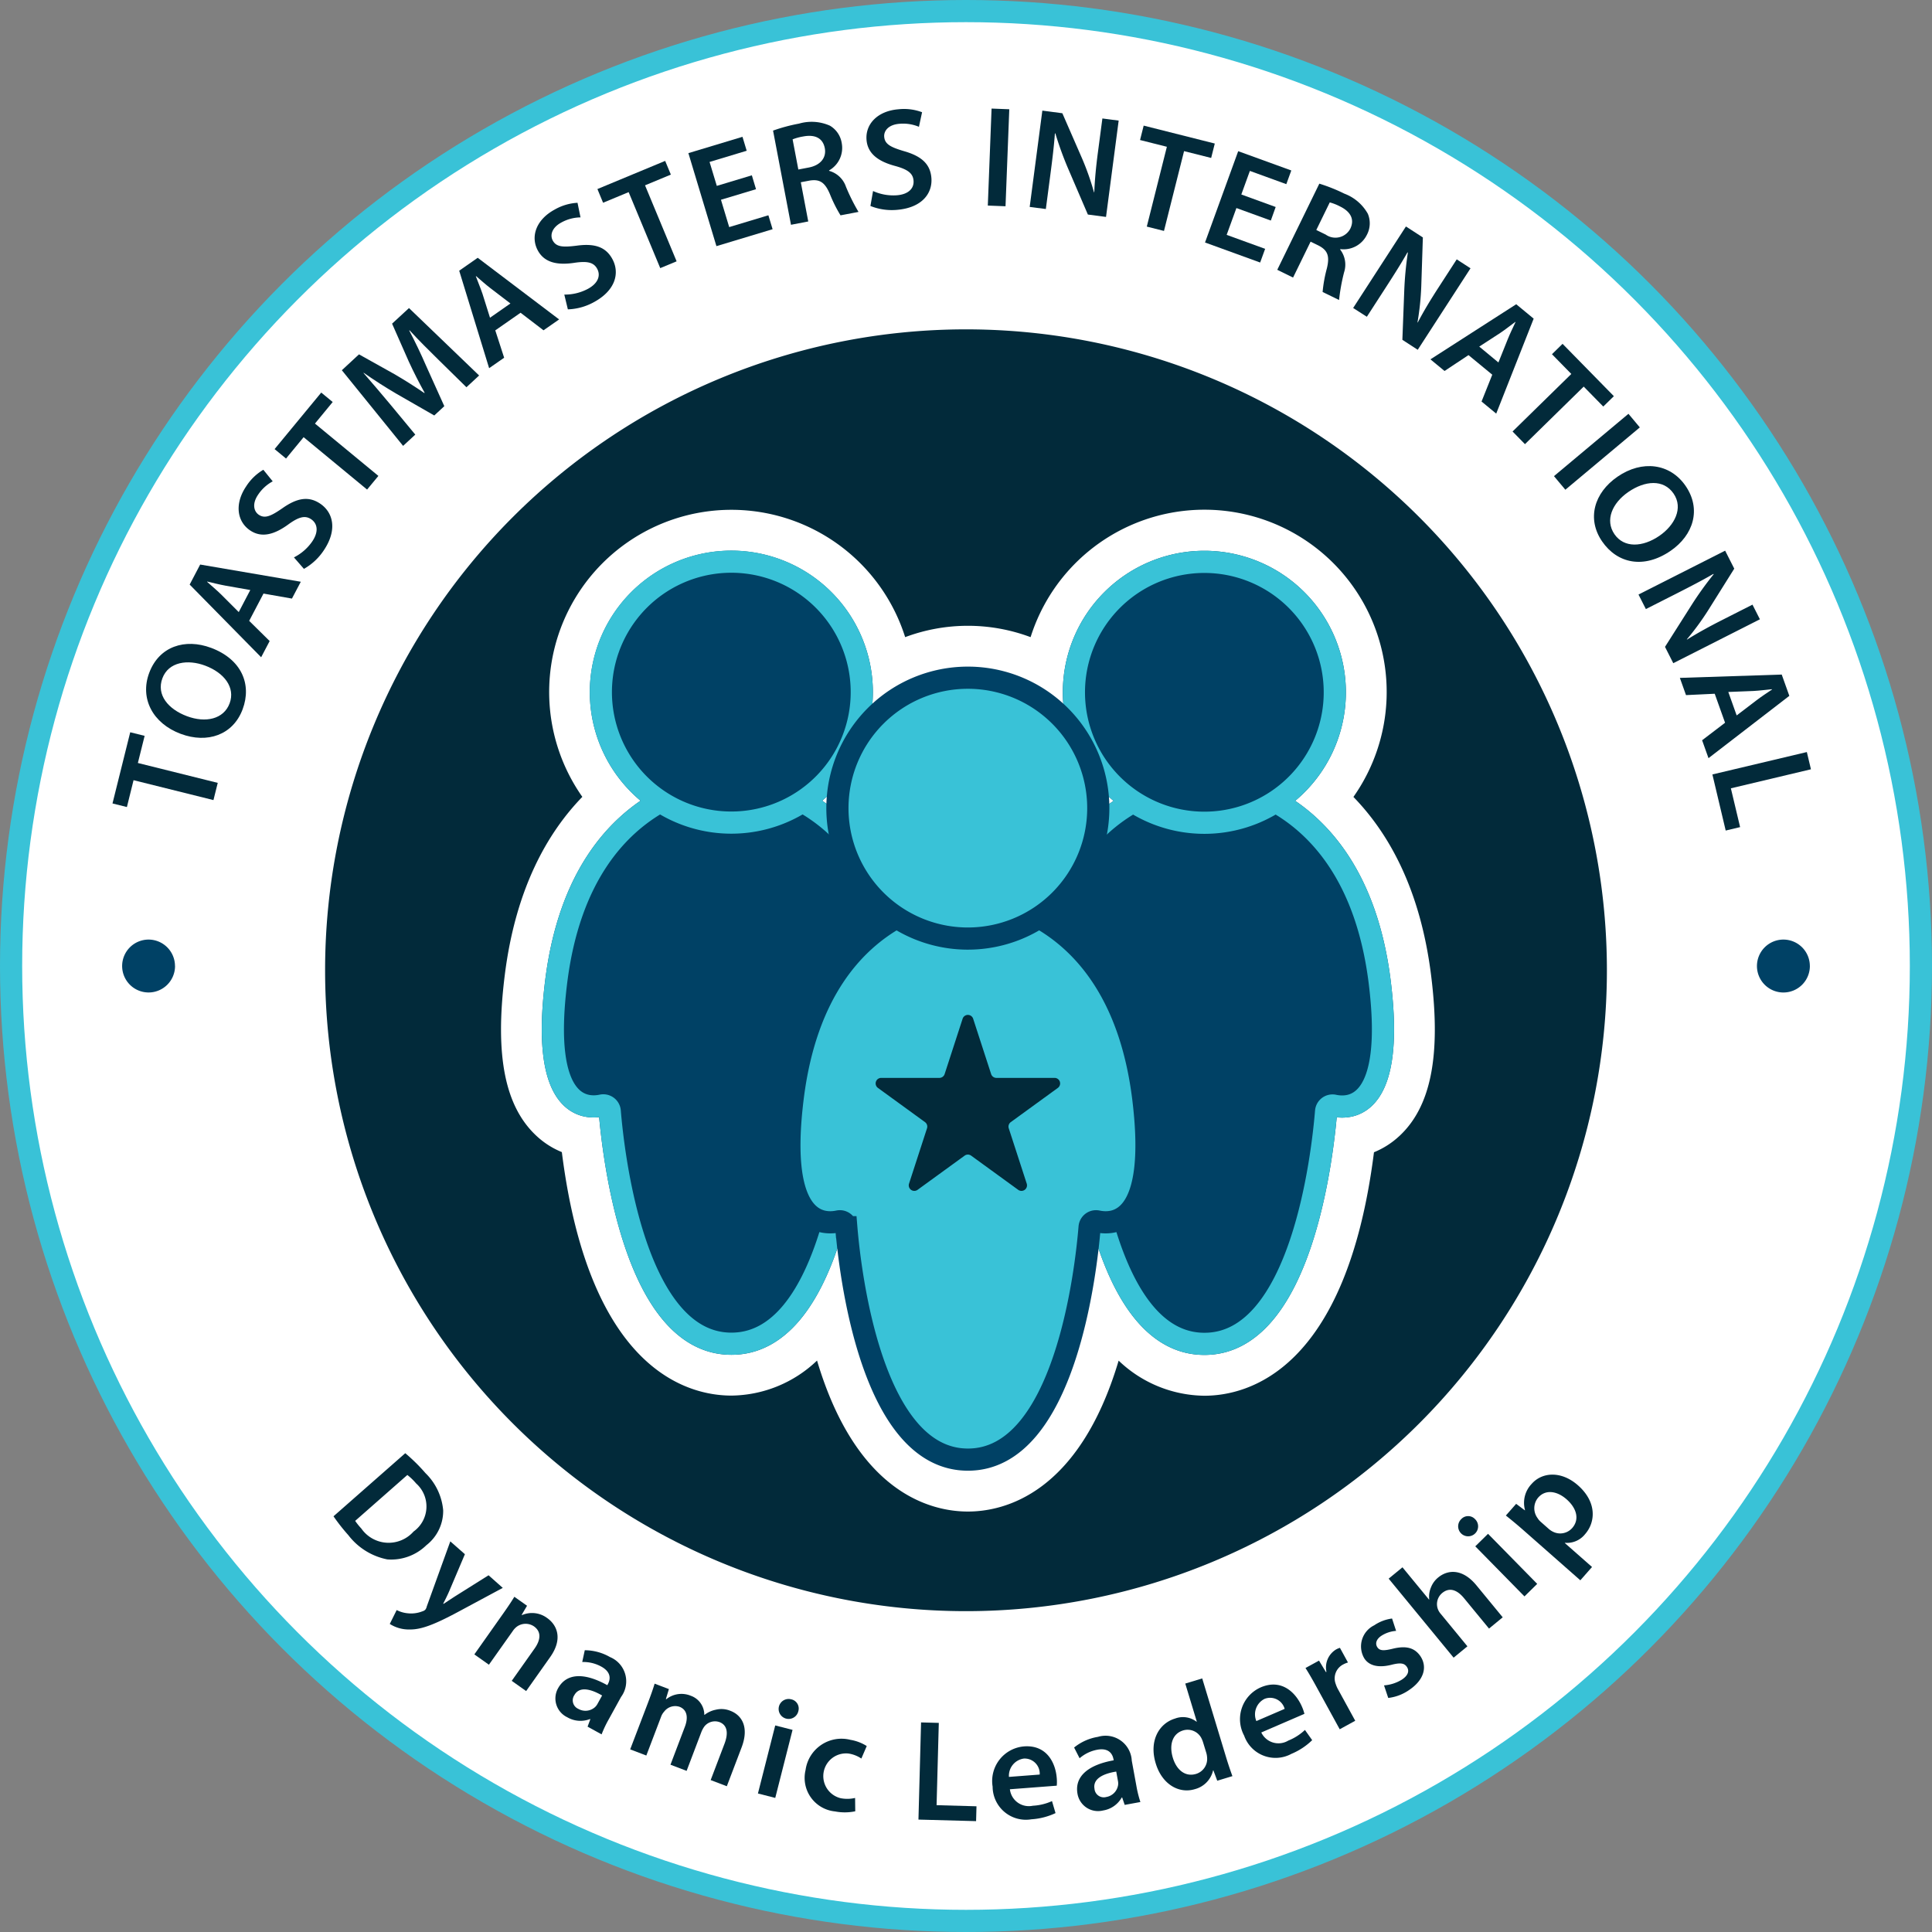 <svg xmlns="http://www.w3.org/2000/svg" width="174.308" height="174.308" viewBox="0 0 174.308 174.308"><rect x="0" y="0" width="174.308" height="174.308" fill="#808080" stroke="none"/><g id="pathways-badge-dynamic-leadership" transform="translate(-334 -74.23)"><path id="Path_649885" data-name="Path 649885" d="M173.308,87.384A86.154,86.154,0,1,1,87.154,1.23a86.153,86.153,0,0,1,86.154,86.154" transform="translate(334 74)" fill="#fff"></path><circle id="Ellipse_92" data-name="Ellipse 92" cx="86.154" cy="86.154" r="86.154" transform="translate(335 75.23)" fill="none" stroke="#39c2d7" stroke-miterlimit="10" stroke-width="2"></circle><path id="Path_649886" data-name="Path 649886" d="M12.049,70.62l-.6,2.423-1.3-.324,1.6-6.423,1.3.324-.61,2.448,7.206,1.794-.387,1.553Z" transform="translate(334 74)" fill="#022a3a"></path><path id="Path_649887" data-name="Path 649887" d="M19.036,58.676c2.752,1.028,3.7,3.283,2.854,5.548-.864,2.313-3.175,3.115-5.586,2.215-2.521-.942-3.707-3.189-2.843-5.5.895-2.4,3.237-3.134,5.575-2.261M16.87,64.847c1.669.623,3.31.278,3.846-1.158s-.493-2.766-2.21-3.406c-1.547-.579-3.294-.357-3.854,1.141s.526,2.791,2.218,3.423" transform="translate(334 74)" fill="#022a3a"></path><path id="Path_649888" data-name="Path 649888" d="M22.481,56.245l1.848,1.822-.768,1.461-6.449-6.557.948-1.807,9.079,1.553-.8,1.518-2.566-.452Zm.1-2.782-2.23-.393c-.55-.1-1.146-.25-1.655-.371l-.012.024c.388.35.869.75,1.256,1.13l1.6,1.6Z" transform="translate(334 74)" fill="#022a3a"></path><path id="Path_649889" data-name="Path 649889" d="M26.52,50.519a4.429,4.429,0,0,0,1.651-1.439c.577-.85.5-1.593-.092-2-.549-.372-1.12-.225-2.08.474-1.241.9-2.393,1.236-3.436.528-1.184-.8-1.416-2.4-.352-3.974a4.624,4.624,0,0,1,1.548-1.495l.846,1.045a3.7,3.7,0,0,0-1.321,1.208c-.57.838-.366,1.51.054,1.8.559.379,1.1.135,2.135-.578,1.326-.937,2.377-1.121,3.421-.413,1.161.787,1.574,2.356.306,4.227a5.224,5.224,0,0,1-1.78,1.652Z" transform="translate(334 74)" fill="#022a3a"></path><path id="Path_649890" data-name="Path 649890" d="M27.394,39.673,25.806,41.6l-1.032-.852,4.209-5.1,1.033.852-1.6,1.945,5.723,4.722L33.119,44.4Z" transform="translate(334 74)" fill="#022a3a"></path><path id="Path_649891" data-name="Path 649891" d="M39.529,32.66c-.807-.8-1.782-1.752-2.576-2.629l-.029.027c.514.976,1.051,2.091,1.516,3.167l1.646,3.651-.906.839-3.4-1.951c-1.008-.59-2.05-1.256-2.965-1.9l-.018.018c.749.865,1.656,1.921,2.421,2.842l2.25,2.717-1.1,1.017-5.526-6.825L32.389,32.2l3.235,1.807c.926.542,1.834,1.119,2.658,1.684l.028-.027c-.473-.855-.987-1.85-1.436-2.833l-1.5-3.4L36.9,28.024l6.328,6.083-1.145,1.061Z" transform="translate(334 74)" fill="#022a3a"></path><path id="Path_649892" data-name="Path 649892" d="M44.685,30.037l.8,2.468-1.355.943-2.7-8.794L43.1,23.488l7.345,5.561-1.409.981-2.069-1.584Zm1.367-2.427-1.8-1.376c-.443-.341-.9-.75-1.3-1.092l-.021.015c.182.49.426,1.066.6,1.582l.678,2.157Z" transform="translate(334 74)" fill="#022a3a"></path><path id="Path_649893" data-name="Path 649893" d="M50.912,26.808a4.418,4.418,0,0,0,2.129-.517c.9-.487,1.177-1.182.837-1.811-.316-.582-.89-.715-2.064-.538-1.515.228-2.692-.007-3.292-1.115-.679-1.257-.147-2.787,1.522-3.689a4.632,4.632,0,0,1,2.061-.612l.27,1.317a3.687,3.687,0,0,0-1.73.462c-.891.482-1.02,1.172-.779,1.618.321.594.915.627,2.16.472,1.61-.221,2.625.1,3.225,1.21.667,1.234.31,2.815-1.678,3.89a5.193,5.193,0,0,1-2.34.645Z" transform="translate(334 74)" fill="#022a3a"></path><path id="Path_649894" data-name="Path 649894" d="M56.717,17.564l-2.306.958L53.9,17.286l6.112-2.54.514,1.237-2.33.968,2.849,6.856-1.477.614Z" transform="translate(334 74)" fill="#022a3a"></path><path id="Path_649895" data-name="Path 649895" d="M68.209,17.3l-3.163.953.743,2.466,3.536-1.066.38,1.257-5.068,1.528-2.53-8.392,4.881-1.472.379,1.258-3.349,1.01L64.671,17l3.162-.953Z" transform="translate(334 74)" fill="#022a3a"></path><path id="Path_649896" data-name="Path 649896" d="M69.746,12.013a15.236,15.236,0,0,1,2.342-.63,4.063,4.063,0,0,1,2.788.186,2.22,2.22,0,0,1,1.068,1.583A2.336,2.336,0,0,1,74.8,15.606l.006.039a2.228,2.228,0,0,1,1.517,1.432,17.444,17.444,0,0,0,1.133,2.272l-1.622.309a12.385,12.385,0,0,1-.961-1.922c-.456-1.077-.933-1.358-1.831-1.213l-.792.15.672,3.538-1.558.3Zm2.281,3.511.933-.178c1.06-.2,1.617-.889,1.455-1.745-.18-.945-.927-1.253-1.949-1.058a4.627,4.627,0,0,0-.956.26Z" transform="translate(334 74)" fill="#022a3a"></path><path id="Path_649897" data-name="Path 649897" d="M78.768,17.464a4.436,4.436,0,0,0,2.158.383c1.024-.084,1.554-.611,1.495-1.323-.054-.662-.527-1.013-1.674-1.324-1.481-.4-2.463-1.088-2.567-2.344-.118-1.425.984-2.612,2.876-2.767a4.628,4.628,0,0,1,2.135.267l-.283,1.315a3.686,3.686,0,0,0-1.77-.271c-1.011.083-1.406.663-1.364,1.168.055.673.586.943,1.789,1.3,1.562.446,2.364,1.149,2.468,2.406.115,1.4-.847,2.7-3.1,2.889a5.193,5.193,0,0,1-2.4-.349Z" transform="translate(334 74)" fill="#022a3a"></path><rect id="Rectangle_18862" data-name="Rectangle 18862" width="8.758" height="1.599" transform="translate(423.122 92.777) rotate(-87.782)" fill="#022a3a"></rect><path id="Path_649898" data-name="Path 649898" d="M92.9,18.9l1.142-8.69,1.805.237,1.754,4.02a24.163,24.163,0,0,1,1.1,3.11l.026,0c.049-1.174.157-2.3.332-3.629l.4-3.03,1.469.193-1.141,8.69-1.638-.215-1.768-4.115a30.5,30.5,0,0,1-1.166-3.209l-.04.008c-.083,1.131-.22,2.279-.409,3.711l-.408,3.107Z" transform="translate(334 74)" fill="#022a3a"></path><path id="Path_649899" data-name="Path 649899" d="M105.277,13.472l-2.42-.609.327-1.3L109.6,13.18l-.327,1.3-2.445-.615-1.812,7.2-1.55-.391Z" transform="translate(334 74)" fill="#022a3a"></path><path id="Path_649900" data-name="Path 649900" d="M114.656,20.128,111.551,19l-.88,2.42,3.471,1.261-.449,1.234-4.974-1.807,2.993-8.238,4.791,1.74-.449,1.235-3.288-1.195-.772,2.127,3.1,1.128Z" transform="translate(334 74)" fill="#022a3a"></path><path id="Path_649901" data-name="Path 649901" d="M119.032,16.8a15.138,15.138,0,0,1,2.254.9,4.058,4.058,0,0,1,2.123,1.818,2.219,2.219,0,0,1-.092,1.908,2.339,2.339,0,0,1-2.391,1.28l-.017.035a2.228,2.228,0,0,1,.357,2.055,17.389,17.389,0,0,0-.453,2.5l-1.485-.724a12.348,12.348,0,0,1,.381-2.115c.28-1.137.067-1.647-.74-2.07l-.725-.354-1.581,3.238-1.426-.7Zm-.274,4.18.853.417a1.515,1.515,0,0,0,2.211-.527c.422-.866.009-1.559-.926-2.016a4.521,4.521,0,0,0-.923-.363Z" transform="translate(334 74)" fill="#022a3a"></path><path id="Path_649902" data-name="Path 649902" d="M122.084,28.017l4.762-7.354,1.527.99-.143,4.382a24.2,24.2,0,0,1-.342,3.278l.022.015c.548-1.04,1.13-2.009,1.858-3.133l1.66-2.565,1.244.806-4.762,7.353-1.386-.9.171-4.473a30.782,30.782,0,0,1,.326-3.4l-.04-.011c-.559.984-1.177,1.963-1.961,3.174l-1.7,2.629Z" transform="translate(334 74)" fill="#022a3a"></path><path id="Path_649903" data-name="Path 649903" d="M132.49,32.269,130.329,33.7l-1.273-1.05,7.74-4.971,1.574,1.3-3.379,8.568-1.323-1.092.967-2.42Zm2.7.664.842-2.1c.209-.518.478-1.07.7-1.544l-.021-.016c-.422.308-.911.7-1.362,1L133.46,31.5Z" transform="translate(334 74)" fill="#022a3a"></path><path id="Path_649904" data-name="Path 649904" d="M141.767,33.969l-1.746-1.781.956-.937,4.629,4.722-.956.936-1.765-1.8-5.3,5.193-1.119-1.142Z" transform="translate(334 74)" fill="#022a3a"></path><rect id="Rectangle_18863" data-name="Rectangle 18863" width="8.76" height="1.599" transform="matrix(0.767, -0.642, 0.642, 0.767, 474.202, 117.188)" fill="#022a3a"></rect><path id="Path_649905" data-name="Path 649905" d="M150.725,49.926c-2.421,1.663-4.811,1.144-6.179-.848-1.4-2.035-.727-4.388,1.394-5.844,2.217-1.522,4.738-1.2,6.135.832,1.448,2.11.706,4.448-1.35,5.86m-3.807-5.314c-1.468,1.008-2.128,2.549-1.26,3.813s2.546,1.183,4.057.146c1.36-.935,2.182-2.491,1.277-3.81s-2.586-1.171-4.074-.149" transform="translate(334 74)" fill="#022a3a"></path><path id="Path_649906" data-name="Path 649906" d="M147.828,53.871l7.816-3.959.823,1.623-2.329,3.716a24.145,24.145,0,0,1-1.946,2.661l.012.023c1-.621,1.988-1.167,3.183-1.772l2.724-1.381.67,1.322-7.816,3.96-.746-1.473,2.4-3.78a30.725,30.725,0,0,1,1.991-2.772l-.029-.028c-.98.568-2.006,1.1-3.293,1.755l-2.795,1.416Z" transform="translate(334 74)" fill="#022a3a"></path><path id="Path_649907" data-name="Path 649907" d="M154.705,62.821l-2.591.123-.554-1.554,9.19-.3.686,1.921-7.293,5.621-.576-1.615,2.071-1.58Zm1.98,1.956,1.8-1.373c.445-.339.96-.674,1.393-.967l-.008-.024c-.521.048-1.14.131-1.682.158l-2.258.089Z" transform="translate(334 74)" fill="#022a3a"></path><path id="Path_649908" data-name="Path 649908" d="M163.016,68.081l.37,1.556-7.224,1.716.833,3.5-1.3.31-1.2-5.061Z" transform="translate(334 74)" fill="#022a3a"></path><path id="Path_649909" data-name="Path 649909" d="M36.564,131.34a16.2,16.2,0,0,1,1.82,1.794,5.335,5.335,0,0,1,1.6,3.355,3.917,3.917,0,0,1-1.519,3.155,4.539,4.539,0,0,1-3.52,1.278,5.854,5.854,0,0,1-3.518-2.189,17.324,17.324,0,0,1-1.338-1.7Zm-4.52,6.106a5.912,5.912,0,0,0,.555.689,3,3,0,0,0,4.71.275,2.782,2.782,0,0,0,.232-4.345,5.175,5.175,0,0,0-.79-.76Z" transform="translate(334 74)" fill="#022a3a"></path><path id="Path_649910" data-name="Path 649910" d="M41.944,140.453l-1.4,3.3c-.161.378-.382.824-.556,1.156l.028.027c.319-.205.717-.476,1.082-.709l2.98-1.873,1.283,1.138-4.048,2.175c-2.221,1.191-3.357,1.591-4.352,1.577a3.2,3.2,0,0,1-1.795-.5l.623-1.252a2.741,2.741,0,0,0,.993.29,2.771,2.771,0,0,0,1.315-.171.629.629,0,0,0,.267-.144.657.657,0,0,0,.138-.294l2.125-5.879Z" transform="translate(334 74)" fill="#022a3a"></path><path id="Path_649911" data-name="Path 649911" d="M45.36,145.86c.42-.594.763-1.1,1.046-1.567l1.145.81-.484.819.031.023a2.285,2.285,0,0,1,2.275.272c.9.639,1.422,1.883.265,3.516L47.469,152.8l-1.3-.922,2.064-2.917c.526-.743.648-1.5-.062-2a1.341,1.341,0,0,0-1.559.043,1.619,1.619,0,0,0-.353.386l-2.148,3.033-1.314-.931Z" transform="translate(334 74)" fill="#022a3a"></path><path id="Path_649912" data-name="Path 649912" d="M53.012,156.01l.249-.665-.035-.019a2.353,2.353,0,0,1-2.047-.163,1.878,1.878,0,0,1-.832-2.61c.771-1.4,2.4-1.422,4.444-.283l.05-.091c.2-.364.385-1.048-.594-1.587a3.345,3.345,0,0,0-1.717-.413l.229-1.061a4.576,4.576,0,0,1,2.273.614,2.368,2.368,0,0,1,1,3.6l-1.1,2a10.114,10.114,0,0,0-.654,1.376Zm1.311-2.81c-.978-.568-2.042-.872-2.506-.03a.839.839,0,0,0,.358,1.236,1.294,1.294,0,0,0,1.513-.161,1.148,1.148,0,0,0,.215-.282Z" transform="translate(334 74)" fill="#022a3a"></path><path id="Path_649913" data-name="Path 649913" d="M58.44,153.912c.259-.681.464-1.256.622-1.78l1.287.49-.272.9.037.014a2.19,2.19,0,0,1,2.205-.314,1.825,1.825,0,0,1,1.224,1.717l.024.009a2.4,2.4,0,0,1,1.011-.463,2.111,2.111,0,0,1,1.324.1c.984.374,1.726,1.422,1,3.316l-1.327,3.486-1.458-.555,1.244-3.267c.375-.984.257-1.7-.46-1.969a1.221,1.221,0,0,0-1.346.392,2.3,2.3,0,0,0-.262.47L61.948,160l-1.457-.555,1.3-3.426c.315-.825.209-1.533-.484-1.8a1.249,1.249,0,0,0-1.392.444,1.345,1.345,0,0,0-.27.453l-1.332,3.5-1.457-.555Z" transform="translate(334 74)" fill="#022a3a"></path><path id="Path_649914" data-name="Path 649914" d="M68.382,162.041l1.56-6.139,1.563.4-1.561,6.139Zm3.647-7.433a.9.9,0,1,1-.655-1.065.847.847,0,0,1,.655,1.065" transform="translate(334 74)" fill="#022a3a"></path><path id="Path_649915" data-name="Path 649915" d="M77.162,163.647a4.64,4.64,0,0,1-1.823.013,3.039,3.039,0,0,1-2.66-3.735,3.271,3.271,0,0,1,4.048-2.724,3.977,3.977,0,0,1,1.472.559l-.486,1.129a2.832,2.832,0,0,0-1.149-.451,2.05,2.05,0,0,0-.7,4.033,3.131,3.131,0,0,0,1.284-.027Z" transform="translate(334 74)" fill="#022a3a"></path><path id="Path_649916" data-name="Path 649916" d="M83.1,155.629l1.6.043-.2,7.424,3.6.1-.036,1.34-5.2-.14Z" transform="translate(334 74)" fill="#022a3a"></path><path id="Path_649917" data-name="Path 649917" d="M91.114,161.66a1.721,1.721,0,0,0,2.07,1.486,4.8,4.8,0,0,0,1.729-.419l.318,1.084a5.99,5.99,0,0,1-2.175.558,3,3,0,0,1-3.5-2.942,3.136,3.136,0,0,1,2.827-3.634c2.049-.157,2.853,1.478,2.959,2.865a3.813,3.813,0,0,1,0,.679Zm2.69-1.327a1.362,1.362,0,0,0-1.429-1.443,1.565,1.565,0,0,0-1.347,1.655Z" transform="translate(334 74)" fill="#022a3a"></path><path id="Path_649918" data-name="Path 649918" d="M101.472,163.07l-.23-.672-.038.008a2.354,2.354,0,0,1-1.688,1.169,1.879,1.879,0,0,1-2.3-1.494c-.289-1.574.959-2.622,3.262-3.033l-.018-.1c-.075-.409-.366-1.056-1.466-.854a3.358,3.358,0,0,0-1.591.768l-.495-.967a4.57,4.57,0,0,1,2.15-.963,2.367,2.367,0,0,1,3.052,2.149l.413,2.251a10.3,10.3,0,0,0,.365,1.479Zm-.764-3.006c-1.117.179-2.134.617-1.96,1.563a.839.839,0,0,0,1.06.731,1.294,1.294,0,0,0,1.069-1.082,1.122,1.122,0,0,0-.012-.355Z" transform="translate(334 74)" fill="#022a3a"></path><path id="Path_649919" data-name="Path 649919" d="M108.466,151.66l2.159,7.126c.188.622.417,1.286.566,1.689l-1.368.415-.351-.939-.026.007a2.275,2.275,0,0,1-1.645,1.693c-1.443.438-2.96-.446-3.526-2.312-.627-2.022.277-3.613,1.732-4.055a2.015,2.015,0,0,1,1.944.28l.026-.007-1.04-3.433Zm.076,5.762a2.312,2.312,0,0,0-.158-.387,1.4,1.4,0,0,0-1.646-.682c-.983.3-1.266,1.334-.923,2.465.335,1.107,1.127,1.75,2.1,1.456a1.411,1.411,0,0,0,.991-1.482,1.83,1.83,0,0,0-.086-.463Z" transform="translate(334 74)" fill="#022a3a"></path><path id="Path_649920" data-name="Path 649920" d="M113.795,156.537a1.718,1.718,0,0,0,2.439.73,4.734,4.734,0,0,0,1.5-.959l.653.922a5.973,5.973,0,0,1-1.874,1.235,3,3,0,0,1-4.263-1.641,3.134,3.134,0,0,1,1.489-4.354c1.885-.815,3.176.468,3.728,1.745a3.9,3.9,0,0,1,.22.641Zm2.109-2.13a1.36,1.36,0,0,0-1.818-.9,1.564,1.564,0,0,0-.736,2Z" transform="translate(334 74)" fill="#022a3a"></path><path id="Path_649921" data-name="Path 649921" d="M118.809,152.485c-.411-.752-.716-1.281-1.025-1.765l1.219-.667.626,1.035.046-.025a1.89,1.89,0,0,1,.867-2.016,1.649,1.649,0,0,1,.349-.146l.725,1.322a2.152,2.152,0,0,0-.436.179,1.409,1.409,0,0,0-.674,1.747,2.728,2.728,0,0,0,.193.458l1.572,2.872-1.4.768Z" transform="translate(334 74)" fill="#022a3a"></path><path id="Path_649922" data-name="Path 649922" d="M124.869,152.287a3.561,3.561,0,0,0,1.606-.517c.586-.386.689-.8.459-1.145s-.575-.4-1.377-.2c-1.266.323-2.074.046-2.471-.58a2.119,2.119,0,0,1,.9-2.979,3.7,3.7,0,0,1,1.608-.61l.364,1.115a2.834,2.834,0,0,0-1.318.435c-.478.316-.587.715-.373,1.041s.58.334,1.411.128c1.183-.284,1.951-.089,2.478.684.631.955.342,2.145-1.057,3.069a4.092,4.092,0,0,1-1.85.693Z" transform="translate(334 74)" fill="#022a3a"></path><path id="Path_649923" data-name="Path 649923" d="M125.288,142.658l1.245-1.023,2.394,2.912.02-.017a2.131,2.131,0,0,1,.15-1.066,2.16,2.16,0,0,1,.662-.914c.833-.686,2.161-.852,3.449.714l2.369,2.882-1.235,1.016-2.254-2.741c-.586-.713-1.284-1.031-1.967-.469a1.3,1.3,0,0,0-.385,1.477,1.365,1.365,0,0,0,.256.413l2.4,2.921-1.244,1.024Z" transform="translate(334 74)" fill="#022a3a"></path><path id="Path_649924" data-name="Path 649924" d="M133.079,137.287a.9.9,0,1,1-1.25.007.848.848,0,0,1,1.25-.007m4.46,6.973-4.437-4.518,1.151-1.129,4.436,4.517Z" transform="translate(334 74)" fill="#022a3a"></path><path id="Path_649925" data-name="Path 649925" d="M137.477,138.314c-.624-.55-1.149-.977-1.615-1.352l.928-1.054.783.586.017-.02a2.465,2.465,0,0,1,.6-2.367c.962-1.092,2.7-1.174,4.178.132,1.716,1.512,1.592,3.324.638,4.407a2.082,2.082,0,0,1-1.811.778l-.017.019,2.458,2.164-1.057,1.2Zm2.236-.16a1.637,1.637,0,0,0,.365.253,1.447,1.447,0,0,0,1.767-.314c.67-.76.431-1.767-.505-2.592-.838-.739-1.882-.931-2.56-.16a1.49,1.49,0,0,0-.058,1.854,1.423,1.423,0,0,0,.26.314Z" transform="translate(334 74)" fill="#022a3a"></path><path id="Path_649926" data-name="Path 649926" d="M144.977,87.769A57.824,57.824,0,1,1,87.154,29.946a57.823,57.823,0,0,1,57.823,57.823" transform="translate(334 74)" fill="#fff"></path><path id="Path_649927" data-name="Path 649927" d="M87.154,29.945a57.823,57.823,0,1,0,57.823,57.823A57.823,57.823,0,0,0,87.154,29.945m39.06,72.813a7.474,7.474,0,0,1-2.252,1.43c-2.494,19.747-11.424,21.967-15.3,21.967a11.347,11.347,0,0,1-7.736-3.167c-3.591,12.055-10.363,13.616-13.6,13.616s-10.021-1.561-13.611-13.623a11.34,11.34,0,0,1-7.725,3.161c-3.881,0-12.812-2.221-15.3-21.968a7.476,7.476,0,0,1-2.251-1.428c-2.886-2.651-3.808-7.266-2.9-14.522.973-7.814,3.848-12.85,7-16.1A16.441,16.441,0,1,1,81.665,57.714a16.146,16.146,0,0,1,11.317,0A16.444,16.444,0,1,1,122.108,72.13c3.159,3.251,6.035,8.288,7.009,16.106.906,7.256-.018,11.872-2.9,14.522" transform="translate(334 74)" fill="#022a3a"></path><path id="Path_649928" data-name="Path 649928" d="M72.4,72.543c3.84,2.144,8.2,6.678,9.4,16.259,1.4,11.255-2.52,11.51-4.129,11.169a.582.582,0,0,0-.706.522c-.309,3.774-2.2,20.969-10.972,20.969h-.007c-8.772,0-10.663-17.195-10.973-20.969a.582.582,0,0,0-.706-.522c-1.609.341-5.531.086-4.128-11.169,1.194-9.578,5.552-14.111,9.391-16.257" transform="translate(334 74)" fill="#004165"></path><path id="Path_649929" data-name="Path 649929" d="M72.4,72.543c3.84,2.144,8.2,6.678,9.4,16.259,1.4,11.255-2.52,11.51-4.129,11.169a.582.582,0,0,0-.706.522c-.309,3.774-2.2,20.969-10.972,20.969h-.007c-8.772,0-10.663-17.195-10.973-20.969a.582.582,0,0,0-.706-.522c-1.609.341-5.531.086-4.128-11.169,1.194-9.578,5.552-14.111,9.391-16.257" transform="translate(334 74)" fill="none" stroke="#004165" stroke-miterlimit="10" stroke-width="2"></path><path id="Path_649930" data-name="Path 649930" d="M54.216,62.679A11.768,11.768,0,1,1,65.985,74.448,11.769,11.769,0,0,1,54.216,62.679" transform="translate(334 74)" fill="#004165"></path><path id="Path_649931" data-name="Path 649931" d="M54.216,62.679A11.768,11.768,0,1,1,65.985,74.448,11.769,11.769,0,0,1,54.216,62.679Z" transform="translate(334 74)" fill="none" stroke="#004165" stroke-miterlimit="10" stroke-width="2"></path><path id="Path_649932" data-name="Path 649932" d="M115.077,72.555c3.84,2.145,8.2,6.678,9.4,16.259,1.4,11.255-2.52,11.51-4.129,11.169a.582.582,0,0,0-.706.522c-.309,3.774-2.2,20.969-10.972,20.969h-.007c-8.772,0-10.663-17.195-10.973-20.969a.582.582,0,0,0-.706-.522c-1.609.341-5.531.086-4.128-11.169,1.194-9.578,5.552-14.111,9.391-16.257" transform="translate(334 74)" fill="#004165"></path><path id="Path_649933" data-name="Path 649933" d="M115.077,72.555c3.84,2.145,8.2,6.678,9.4,16.259,1.4,11.255-2.52,11.51-4.129,11.169a.582.582,0,0,0-.706.522c-.309,3.774-2.2,20.969-10.972,20.969h-.007c-8.772,0-10.663-17.195-10.973-20.969a.582.582,0,0,0-.706-.522c-1.609.341-5.531.086-4.128-11.169,1.194-9.578,5.552-14.111,9.391-16.257" transform="translate(334 74)" fill="none" stroke="#004165" stroke-miterlimit="10" stroke-width="2"></path><path id="Path_649934" data-name="Path 649934" d="M96.89,62.691A11.769,11.769,0,1,1,108.659,74.46,11.769,11.769,0,0,1,96.89,62.691" transform="translate(334 74)" fill="#004165"></path><path id="Path_649935" data-name="Path 649935" d="M96.89,62.691A11.769,11.769,0,1,1,108.659,74.46,11.769,11.769,0,0,1,96.89,62.691Z" transform="translate(334 74)" fill="none" stroke="#004165" stroke-miterlimit="10" stroke-width="2"></path><path id="Path_649936" data-name="Path 649936" d="M72.4,72.543c3.84,2.144,8.2,6.678,9.4,16.259,1.4,11.255-2.52,11.51-4.129,11.169a.582.582,0,0,0-.706.522c-.309,3.774-2.2,20.969-10.972,20.969h-.007c-8.772,0-10.663-17.195-10.973-20.969a.582.582,0,0,0-.706-.522c-1.609.341-5.531.086-4.128-11.169,1.194-9.578,5.552-14.111,9.391-16.257" transform="translate(334 74)" fill="#004165"></path><path id="Path_649937" data-name="Path 649937" d="M72.4,72.543c3.84,2.144,8.2,6.678,9.4,16.259,1.4,11.255-2.52,11.51-4.129,11.169a.582.582,0,0,0-.706.522c-.309,3.774-2.2,20.969-10.972,20.969h-.007c-8.772,0-10.663-17.195-10.973-20.969a.582.582,0,0,0-.706-.522c-1.609.341-5.531.086-4.128-11.169,1.194-9.578,5.552-14.111,9.391-16.257" transform="translate(334 74)" fill="none" stroke="#39c2d7" stroke-miterlimit="10" stroke-width="2"></path><path id="Path_649938" data-name="Path 649938" d="M59.568,72.546a11.771,11.771,0,1,1,6.416,1.9,11.761,11.761,0,0,1-6.416-1.9" transform="translate(334 74)" fill="#004165"></path><path id="Path_649939" data-name="Path 649939" d="M59.568,72.546a11.771,11.771,0,1,1,6.416,1.9,11.761,11.761,0,0,1-6.416-1.9" transform="translate(334 74)" fill="none" stroke="#39c2d7" stroke-miterlimit="10" stroke-width="2"></path><path id="Path_649940" data-name="Path 649940" d="M115.077,72.555c3.84,2.145,8.2,6.678,9.4,16.259,1.4,11.255-2.52,11.51-4.129,11.169a.582.582,0,0,0-.706.522c-.309,3.774-2.2,20.969-10.972,20.969h-.007c-8.772,0-10.663-17.195-10.973-20.969a.582.582,0,0,0-.706-.522c-1.609.341-5.531.086-4.128-11.169,1.194-9.578,5.552-14.111,9.391-16.257" transform="translate(334 74)" fill="#004165"></path><path id="Path_649941" data-name="Path 649941" d="M115.077,72.555c3.84,2.145,8.2,6.678,9.4,16.259,1.4,11.255-2.52,11.51-4.129,11.169a.582.582,0,0,0-.706.522c-.309,3.774-2.2,20.969-10.972,20.969h-.007c-8.772,0-10.663-17.195-10.973-20.969a.582.582,0,0,0-.706-.522c-1.609.341-5.531.086-4.128-11.169,1.194-9.578,5.552-14.111,9.391-16.257" transform="translate(334 74)" fill="none" stroke="#39c2d7" stroke-miterlimit="10" stroke-width="2"></path><path id="Path_649942" data-name="Path 649942" d="M96.89,62.691A11.769,11.769,0,1,1,108.659,74.46,11.769,11.769,0,0,1,96.89,62.691" transform="translate(334 74)" fill="#004165"></path><path id="Path_649943" data-name="Path 649943" d="M96.89,62.691A11.769,11.769,0,1,1,108.659,74.46,11.769,11.769,0,0,1,96.89,62.691Z" transform="translate(334 74)" fill="none" stroke="#39c2d7" stroke-miterlimit="10" stroke-width="2"></path><path id="Path_649944" data-name="Path 649944" d="M93.74,83c3.839,2.144,8.2,6.678,9.4,16.259,1.4,11.255-2.519,11.51-4.128,11.169a.583.583,0,0,0-.707.522c-.308,3.774-2.2,20.969-10.972,20.969h-.006c-8.773,0-10.663-17.195-10.973-20.969a.582.582,0,0,0-.706-.522c-1.609.341-5.531.086-4.128-11.169,1.194-9.578,5.551-14.111,9.391-16.257" transform="translate(334 74)" fill="#39c2d7"></path><path id="Path_649945" data-name="Path 649945" d="M93.74,83c3.839,2.144,8.2,6.678,9.4,16.259,1.4,11.255-2.519,11.51-4.128,11.169a.583.583,0,0,0-.707.522c-.308,3.774-2.2,20.969-10.972,20.969h-.006c-8.773,0-10.663-17.195-10.973-20.969a.582.582,0,0,0-.706-.522c-1.609.341-5.531.086-4.128-11.169,1.194-9.578,5.551-14.111,9.391-16.257" transform="translate(334 74)" fill="none" stroke="#004165" stroke-miterlimit="10" stroke-width="2"></path><path id="Path_649946" data-name="Path 649946" d="M75.553,73.14A11.768,11.768,0,1,1,87.322,84.909,11.769,11.769,0,0,1,75.553,73.14" transform="translate(334 74)" fill="#39c2d7"></path><path id="Path_649947" data-name="Path 649947" d="M75.553,73.14A11.768,11.768,0,1,1,87.322,84.909,11.769,11.769,0,0,1,75.553,73.14Z" transform="translate(334 74)" fill="none" stroke="#004165" stroke-miterlimit="10" stroke-width="2"></path><path id="Path_649948" data-name="Path 649948" d="M87.8,92.143l1.621,4.99a.5.5,0,0,0,.476.346h5.247a.5.5,0,0,1,.295.905l-4.245,3.085a.5.5,0,0,0-.182.559l1.621,4.99a.5.5,0,0,1-.77.56l-4.245-3.084a.5.5,0,0,0-.588,0l-4.245,3.084a.5.5,0,0,1-.77-.56l1.621-4.99a.5.5,0,0,0-.182-.559l-4.245-3.085a.5.5,0,0,1,.295-.905h5.247a.5.5,0,0,0,.476-.346l1.621-4.99a.5.5,0,0,1,.952,0" transform="translate(334 74)" fill="#022a3a"></path><path id="Path_649949" data-name="Path 649949" d="M15.792,87.384A2.386,2.386,0,1,1,13.4,85a2.387,2.387,0,0,1,2.387,2.387" transform="translate(334 74)" fill="#004165"></path><path id="Path_649950" data-name="Path 649950" d="M163.289,87.384A2.387,2.387,0,1,1,160.9,85a2.387,2.387,0,0,1,2.387,2.387" transform="translate(334 74)" fill="#004165"></path></g></svg>